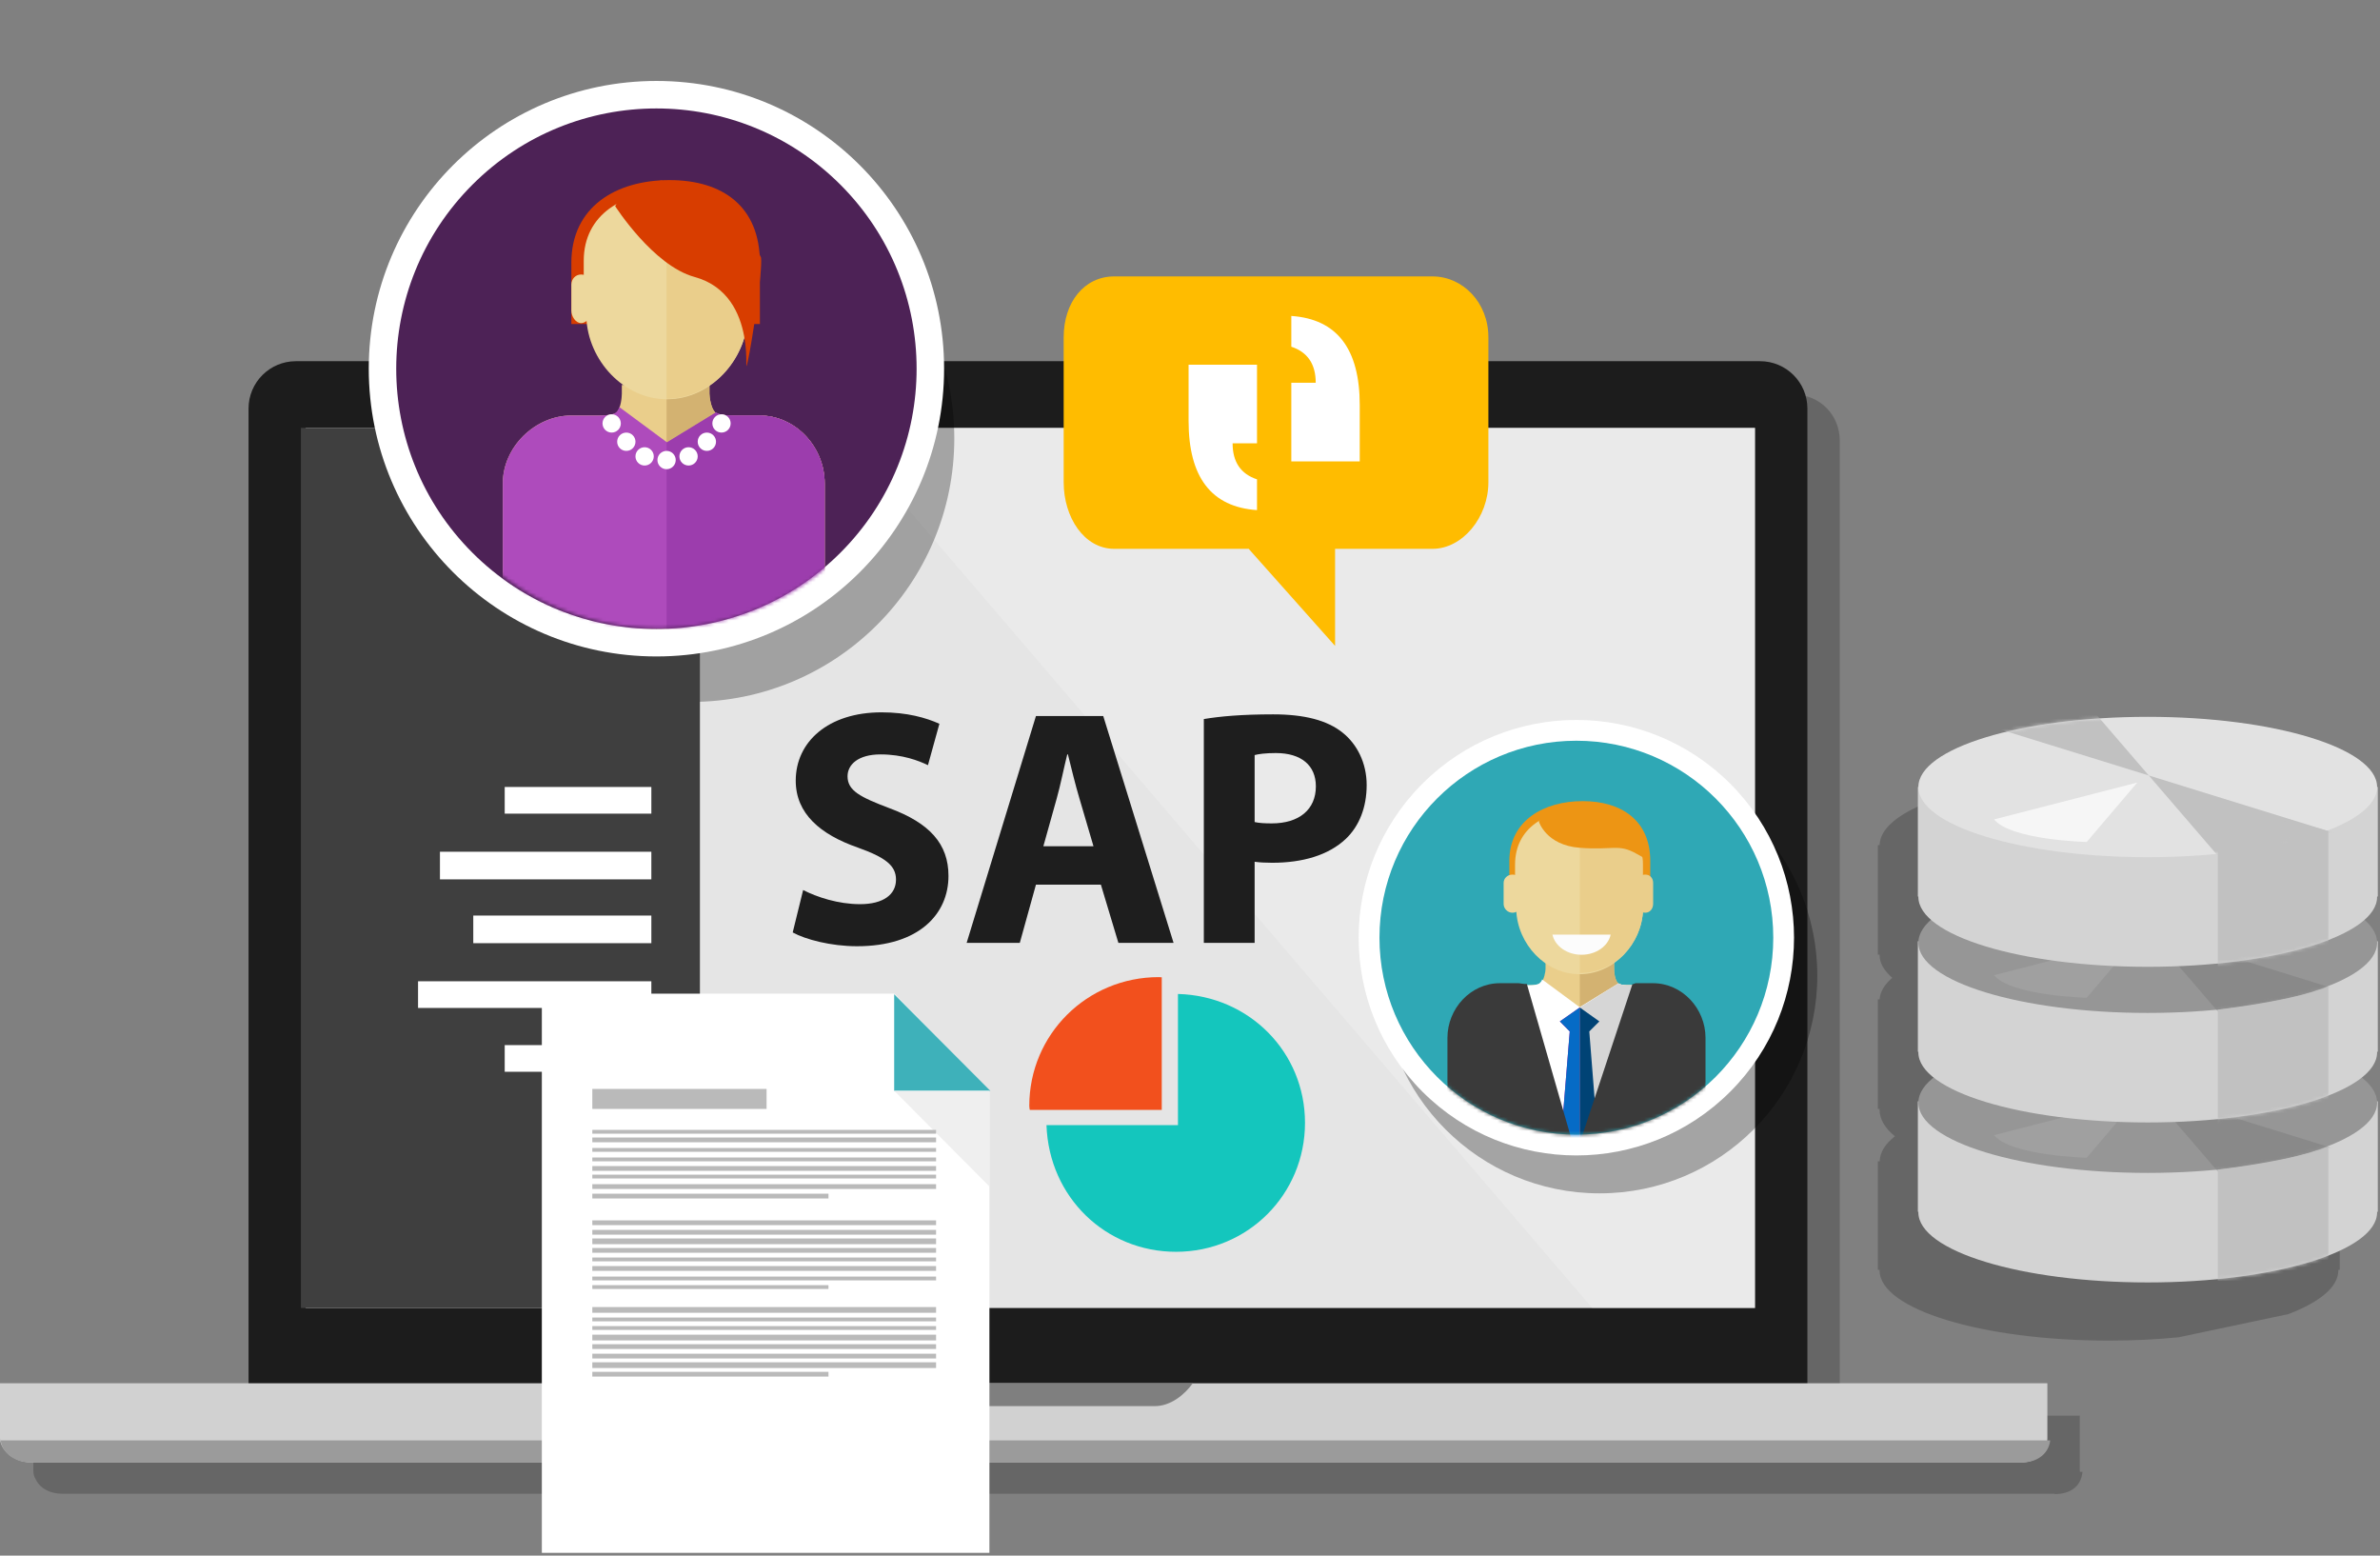 <svg width="681" height="445" viewBox="0 0 681 445" fill="none" xmlns="http://www.w3.org/2000/svg">
<rect x="0" y="0" width="681" height="445" fill="#808080" stroke="none"/>
<path opacity="0.2" d="M595.876 421.026H595.164C595.171 421.026 595.087 420.76 595.087 420.638V404.95H526.423V126.117C526.423 118.633 520.677 112.855 513.193 112.855H94.053C86.57 112.855 80.651 118.633 80.651 126.117V404.95H9.535V420.638C9.535 421.584 9.74 422.443 10.298 423.327C11.664 425.955 14.531 427.293 17.862 427.293H17.865H587.933H587.935C587.938 427.293 587.939 427.396 587.942 427.396C592.178 427.393 595.455 425.386 595.876 421.026Z" fill="black"/>
<path opacity="0.2" d="M669.475 241.737H669.065C668.735 230.838 639.484 221.776 603.442 221.776C598.722 221.776 594.12 221.892 589.682 222.182L587.486 219.611L553.169 222.829L563.184 226.001C547.896 229.638 538.01 235.198 537.819 241.738H537.324V273.073H537.828C537.825 273.073 537.811 273.11 537.811 273.179C537.811 275.486 539.088 277.641 541.432 279.703C539.208 281.661 537.948 283.699 537.826 285.879H537.324V317.214H537.828C537.825 317.214 537.811 317.459 537.811 317.528C537.811 320.077 539.368 322.787 542.2 325.031C539.491 327.176 537.954 329.475 537.825 332.2H537.324V363.262H537.828C537.825 363.262 537.811 363.364 537.811 363.433C537.811 374.519 567.195 383.489 603.442 383.489C610.387 383.489 617.077 383.151 623.36 382.54L654.805 375.901C663.734 372.473 669.073 368.158 669.073 363.434C669.073 363.366 669.058 363.262 669.056 363.262H669.475V332.2H669.059C668.93 329.475 667.392 327.227 664.683 325.082C667.515 322.838 669.073 320.186 669.073 317.637C669.073 317.568 669.058 317.214 669.056 317.214H669.475V285.879H669.058C668.936 283.699 667.68 281.656 665.461 279.7C667.799 277.643 669.073 275.477 669.073 273.173C669.073 273.104 669.058 273.073 669.056 273.073H669.475V241.737Z" fill="black"/>
<path d="M517.161 402.572C517.161 410.056 511.094 416.123 503.61 416.123H84.668C77.184 416.123 71.117 410.056 71.117 402.572V116.871C71.117 109.387 77.184 103.32 84.668 103.32H503.61C511.094 103.32 517.161 109.387 517.161 116.871V402.572Z" fill="#1C1C1C"/>
<path d="M0 395.688V411.391C0 414.756 4.07 418.303 8.618 418.303H578.688C583.237 418.303 585.824 414.756 585.824 411.391V395.688H0Z" fill="#D1D1D1"/>
<path d="M0.195 412.035C0.674 415.85 4.375 418.302 8.617 418.302H578.687C582.928 418.302 586.209 415.85 586.631 412.035H0.195Z" fill="#9B9B9B"/>
<path d="M246.008 395.688C248.352 398.957 252.341 402.227 256.871 402.227H330.431C334.961 402.227 338.95 398.957 341.294 395.688H246.008Z" fill="#7F7F7F"/>
<path d="M502.174 122.393H87.465V374.161H502.174V122.393Z" fill="#E5E5E5"/>
<path opacity="0.2" d="M455.599 374.161H502.173V122.393H239.922L455.599 374.161Z" fill="white"/>
<path opacity="0.3" d="M273.055 125.442C273.055 167.054 239.319 200.789 197.706 200.789C156.094 200.789 122.359 167.054 122.359 125.442C122.359 83.829 156.094 50.094 197.706 50.094C239.319 50.094 273.055 83.829 273.055 125.442Z" fill="black"/>
<path d="M200.269 122.393H86.102V374.161H200.269V122.393Z" fill="#3F3F3F"/>
<path d="M186.375 225.117H144.414V232.747H186.375V225.117Z" fill="white"/>
<path d="M186.373 243.645H125.883V251.546H186.373V243.645Z" fill="white"/>
<path d="M186.375 261.9H135.422V269.802H186.375V261.9Z" fill="white"/>
<path d="M186.374 280.701H119.617V288.331H186.374V280.701Z" fill="white"/>
<path d="M186.375 298.957H144.414V306.586H186.375V298.957Z" fill="white"/>
<path d="M187.827 187.78C233.287 187.78 270.139 150.928 270.139 105.468C270.139 60.008 233.287 23.156 187.827 23.156C142.368 23.156 105.516 60.008 105.516 105.468C105.516 150.928 142.368 187.78 187.827 187.78Z" fill="white"/>
<path d="M240.467 158.117C269.542 129.042 269.542 81.903 240.467 52.829C211.393 23.754 164.254 23.754 135.179 52.829C106.105 81.903 106.105 129.042 135.179 158.117C164.254 187.191 211.393 187.191 240.467 158.117Z" fill="#4D2256"/>
<mask id="mask0_13737_1794" style="mask-type:luminance" maskUnits="userSpaceOnUse" x="114" y="30" width="150" height="150">
<path d="M241.205 157.933C270.279 128.858 270.279 81.72 241.205 52.645C212.131 23.571 164.992 23.571 135.917 52.645C106.843 81.72 106.843 128.859 135.917 157.933C164.992 187.007 212.131 187.007 241.205 157.933Z" fill="white"/>
</mask>
<g mask="url(#mask0_13737_1794)">
<path d="M217.263 118.85H211.605H211.26C210.045 118.85 205.687 119.018 204.627 117.958C203.411 116.741 202.995 113.564 202.995 112.605V112.349V110.131H177.927V112.349V112.607C177.927 113.57 177.669 116.742 176.454 117.958C175.395 119.018 171.197 118.85 169.982 118.85H169.637H163.506C153.088 118.85 143.867 127.866 143.867 138.284V159.975V179.885H235.964V159.975V138.284C235.964 127.866 227.681 118.85 217.263 118.85Z" fill="#EACE8B"/>
<path d="M217.265 118.85H211.607H211.262C210.047 118.85 205.688 119.018 204.629 117.958C203.412 116.741 202.996 113.564 202.996 112.605V112.349V110.131H190.734V179.885H235.965V159.975V138.284C235.965 127.866 227.682 118.85 217.265 118.85Z" fill="#D3B271"/>
<path d="M217.435 92.694V75.179C217.435 59.105 206.831 51.52 191.584 51.52C176.341 51.52 163.484 59.105 163.484 75.179V92.694H217.435Z" fill="#D83D00"/>
<path d="M191.267 54.82C178.505 54.82 167.027 61.17 167.027 74.626V90.786H167.773C168.243 103.048 178.395 114.207 190.857 114.207C203.317 114.207 213.469 103.048 213.94 90.786H213.621V74.626C213.621 61.17 204.027 54.82 191.267 54.82Z" fill="#EDD89D"/>
<path d="M191.568 54.82C191.253 54.82 190.734 54.828 190.734 54.835V114.079C202.996 114.079 213.471 103.048 213.941 90.786H213.622V74.626C213.622 61.17 204.329 54.82 191.568 54.82Z" fill="#EACE8B"/>
<path d="M169.206 88.838C169.206 90.494 167.903 92.42 166.298 92.42H166.289C164.685 92.42 163.484 90.494 163.484 88.838V81.45C163.484 79.793 164.684 78.523 166.289 78.523H166.298C167.903 78.523 169.206 79.793 169.206 81.45V88.838Z" fill="#EDD89D"/>
<path d="M176.02 58.966C176.02 58.966 186.861 75.973 198.723 79.221C217.97 84.491 212.24 110.855 213.942 103.445C215.164 98.119 218.227 77.67 217.762 73.708L211.686 60.454L199.032 54.819L189.218 51.605L178.283 54.819L176.02 58.966Z" fill="#D83D00"/>
<path d="M217.263 118.851H211.605H211.26C210.045 118.851 205.984 119.019 204.925 117.959C204.899 117.932 204.878 118.043 204.852 118.015L190.857 126.543L177.197 116.43C177 117.153 176.72 117.536 176.317 117.94C175.257 119 171.197 118.851 169.982 118.851H169.637H163.506C153.088 118.851 143.867 127.867 143.867 138.285V159.977V179.886H235.964V159.976V138.285C235.964 127.867 227.681 118.851 217.263 118.851Z" fill="#AE4BBC"/>
<path d="M217.265 118.851H211.607H211.262C210.047 118.851 205.986 119.019 204.926 117.959C204.901 117.932 204.817 118.043 204.792 118.015L190.734 126.614V179.886H235.965V159.977V138.285C235.965 127.867 227.682 118.851 217.265 118.851Z" fill="#9C3DAD"/>
<path d="M193.351 131.596C193.351 133.043 192.179 134.216 190.732 134.216C189.286 134.216 188.113 133.043 188.113 131.596C188.113 130.15 189.286 128.979 190.732 128.979C192.179 128.979 193.351 130.15 193.351 131.596Z" fill="white"/>
<path d="M187.066 130.55C187.066 131.996 185.893 133.169 184.447 133.169C183.001 133.169 181.828 131.996 181.828 130.55C181.828 129.104 183.001 127.932 184.447 127.932C185.893 127.932 187.066 129.103 187.066 130.55Z" fill="white"/>
<path d="M181.832 126.361C181.832 127.808 180.66 128.98 179.214 128.98C177.766 128.98 176.594 127.808 176.594 126.361C176.594 124.915 177.766 123.742 179.214 123.742C180.66 123.742 181.832 124.915 181.832 126.361Z" fill="white"/>
<path d="M177.64 121.123C177.64 122.569 176.468 123.741 175.021 123.741C173.575 123.741 172.402 122.569 172.402 121.123C172.402 119.676 173.575 118.504 175.021 118.504C176.468 118.504 177.64 119.676 177.64 121.123Z" fill="white"/>
<path d="M194.402 130.55C194.402 131.996 195.574 133.169 197.021 133.169C198.467 133.169 199.639 131.996 199.639 130.55C199.639 129.104 198.467 127.932 197.021 127.932C195.574 127.932 194.402 129.103 194.402 130.55Z" fill="white"/>
<path d="M199.637 126.361C199.637 127.808 200.809 128.98 202.255 128.98C203.702 128.98 204.875 127.808 204.875 126.361C204.875 124.915 203.702 123.742 202.255 123.742C200.809 123.742 199.637 124.915 199.637 126.361Z" fill="white"/>
<path d="M203.828 121.123C203.828 122.569 205 123.741 206.447 123.741C207.893 123.741 209.066 122.569 209.066 121.123C209.066 119.676 207.893 118.504 206.447 118.504C205 118.504 203.828 119.676 203.828 121.123Z" fill="white"/>
</g>
<path d="M680.372 315.033H654.214V330.639C642.77 328.152 629.372 326.68 614.705 326.68C600.037 326.68 586.367 328.152 575.196 330.639V315.033H548.766V346.64H548.923C548.921 346.64 548.907 346.729 548.907 346.797C548.907 357.884 578.291 366.848 614.538 366.848C650.785 366.848 680.169 357.895 680.169 346.808C680.169 346.74 680.154 346.64 680.152 346.64H680.372V315.033Z" fill="#D3D3D3"/>
<path d="M680.172 315.443C680.172 326.529 650.788 335.516 614.54 335.516C578.294 335.516 548.91 326.529 548.91 315.443C548.91 304.358 578.294 295.371 614.54 295.371C650.788 295.371 680.172 304.358 680.172 315.443Z" fill="#969696"/>
<mask id="mask1_13737_1794" style="mask-type:luminance" maskUnits="userSpaceOnUse" x="548" y="295" width="133" height="41">
<path d="M680.172 315.443C680.172 326.529 650.788 335.516 614.54 335.516C578.294 335.516 548.91 326.529 548.91 315.443C548.91 304.358 578.294 295.371 614.54 295.371C650.788 295.371 680.172 304.358 680.172 315.443Z" fill="white"/>
</mask>
<g mask="url(#mask1_13737_1794)">
<path d="M564.266 296.491L670.836 329.483L638.322 339.424L598.582 293.264L564.266 296.491Z" fill="#898989"/>
</g>
<mask id="mask2_13737_1794" style="mask-type:luminance" maskUnits="userSpaceOnUse" x="548" y="315" width="133" height="52">
<path d="M680.372 315.033H654.214V330.639C642.77 328.152 629.372 326.68 614.705 326.68C600.037 326.68 586.367 328.152 575.196 330.639V315.033H548.766V346.64H548.923C548.921 346.64 548.907 346.729 548.907 346.797C548.907 357.884 578.291 366.848 614.538 366.848C650.785 366.848 680.169 357.895 680.169 346.808C680.169 346.74 680.154 346.64 680.152 346.64H680.372V315.033Z" fill="white"/>
</mask>
<g mask="url(#mask2_13737_1794)">
<path d="M666.205 373.072H634.598V334.579C658.848 331.498 666.205 328.035 666.205 328.035V373.072Z" fill="#C1C1C1"/>
</g>
<path opacity="0.1" d="M570.586 324.714C575.401 330.64 597.079 331.171 597.079 331.171L611.53 314.18L570.586 324.714Z" fill="white"/>
<path d="M680.372 269.258H654.214V284.879C642.77 282.392 629.372 280.92 614.705 280.92C600.037 280.92 586.367 282.392 575.196 284.879V269.258H548.766V300.865H548.923C548.921 300.865 548.907 300.962 548.907 301.03C548.907 312.116 578.291 321.084 614.538 321.084C650.785 321.084 680.169 312.125 680.169 301.039C680.169 300.971 680.154 300.865 680.152 300.865H680.372V269.258Z" fill="#D3D3D3"/>
<path d="M680.172 269.682C680.172 280.768 650.788 289.755 614.54 289.755C578.294 289.755 548.91 280.768 548.91 269.682C548.91 258.596 578.294 249.609 614.54 249.609C650.788 249.609 680.172 258.596 680.172 269.682Z" fill="#969696"/>
<mask id="mask3_13737_1794" style="mask-type:luminance" maskUnits="userSpaceOnUse" x="548" y="249" width="133" height="41">
<path d="M680.172 269.682C680.172 280.768 650.788 289.755 614.54 289.755C578.294 289.755 548.91 280.768 548.91 269.682C548.91 258.596 578.294 249.609 614.54 249.609C650.788 249.609 680.172 258.596 680.172 269.682Z" fill="white"/>
</mask>
<g mask="url(#mask3_13737_1794)">
<path d="M564.266 250.729L670.836 283.722L638.322 293.663L598.582 247.502L564.266 250.729Z" fill="#898989"/>
</g>
<mask id="mask4_13737_1794" style="mask-type:luminance" maskUnits="userSpaceOnUse" x="548" y="269" width="133" height="53">
<path d="M680.372 269.258H654.214V284.879C642.77 282.392 629.372 280.92 614.705 280.92C600.037 280.92 586.367 282.392 575.196 284.879V269.258H548.766V300.865H548.923C548.921 300.865 548.907 300.962 548.907 301.03C548.907 312.116 578.291 321.084 614.538 321.084C650.785 321.084 680.169 312.125 680.169 301.039C680.169 300.971 680.154 300.865 680.152 300.865H680.372V269.258Z" fill="white"/>
</mask>
<g mask="url(#mask4_13737_1794)">
<path d="M666.205 327.295H634.598V288.817C658.848 285.736 666.205 282.273 666.205 282.273V327.295Z" fill="#C1C1C1"/>
</g>
<path opacity="0.1" d="M570.586 278.953C575.401 284.879 597.079 285.409 597.079 285.409L611.53 268.418L570.586 278.953Z" fill="white"/>
<path d="M680.372 225.117H654.214V240.323C642.77 237.836 629.372 236.363 614.705 236.363C600.037 236.363 586.367 237.836 575.196 240.323V225.117H548.766V256.452H548.923C548.921 256.452 548.907 256.477 548.907 256.545C548.907 267.631 578.291 276.563 614.538 276.563C650.785 276.563 680.169 267.658 680.169 256.572C680.169 256.504 680.154 256.452 680.152 256.452H680.372V225.117Z" fill="#D3D3D3"/>
<path d="M680.172 225.125C680.172 236.211 650.788 245.198 614.54 245.198C578.294 245.198 548.91 236.211 548.91 225.125C548.91 214.04 578.294 205.053 614.54 205.053C650.788 205.053 680.172 214.04 680.172 225.125Z" fill="#E2E2E2"/>
<mask id="mask5_13737_1794" style="mask-type:luminance" maskUnits="userSpaceOnUse" x="548" y="205" width="133" height="41">
<path d="M680.172 225.125C680.172 236.211 650.788 245.198 614.54 245.198C578.294 245.198 548.91 236.211 548.91 225.125C548.91 214.04 578.294 205.053 614.54 205.053C650.788 205.053 680.172 214.04 680.172 225.125Z" fill="white"/>
</mask>
<g mask="url(#mask5_13737_1794)">
<path d="M564.266 206.172L670.836 239.165L638.322 249.106L598.582 202.945L564.266 206.172Z" fill="#C1C1C1"/>
</g>
<mask id="mask6_13737_1794" style="mask-type:luminance" maskUnits="userSpaceOnUse" x="548" y="225" width="133" height="52">
<path d="M680.372 225.117H654.214V240.323C642.77 237.836 629.372 236.363 614.705 236.363C600.037 236.363 586.367 237.836 575.196 240.323V225.117H548.766V256.452H548.923C548.921 256.452 548.907 256.477 548.907 256.545C548.907 267.631 578.291 276.563 614.538 276.563C650.785 276.563 680.169 267.658 680.169 256.572C680.169 256.504 680.154 256.452 680.152 256.452H680.372V225.117Z" fill="white"/>
</mask>
<g mask="url(#mask6_13737_1794)">
<path d="M666.205 282.882H634.598V234.926H655.95L666.205 237.718V282.882Z" fill="#C1C1C1"/>
</g>
<path opacity="0.7" d="M570.586 234.396C575.401 240.322 597.079 240.852 597.079 240.852L611.53 223.861L570.586 234.396Z" fill="white"/>
<path opacity="0.3" d="M519.991 279.076C519.991 313.476 492.102 341.364 457.702 341.364C423.302 341.364 395.414 313.476 395.414 279.076C395.414 244.675 423.302 216.787 457.702 216.787C492.102 216.787 519.991 244.675 519.991 279.076Z" fill="black"/>
<path d="M495.089 312.276C519.414 287.952 519.414 248.513 495.089 224.188C470.764 199.864 431.326 199.864 407.001 224.188C382.676 248.513 382.676 287.952 407.001 312.276C431.326 336.601 470.764 336.601 495.089 312.276Z" fill="white"/>
<path d="M507.393 268.228C507.393 299.344 482.169 324.567 451.053 324.567C419.938 324.567 394.715 299.344 394.715 268.228C394.715 237.113 419.938 211.889 451.053 211.889C482.169 211.889 507.393 237.113 507.393 268.228Z" fill="#2FA8B5"/>
<mask id="mask7_13737_1794" style="mask-type:luminance" maskUnits="userSpaceOnUse" x="394" y="211" width="114" height="114">
<path d="M507.393 268.228C507.393 299.344 482.169 324.567 451.053 324.567C419.938 324.567 394.715 299.344 394.715 268.228C394.715 237.113 419.938 211.889 451.053 211.889C482.169 211.889 507.393 237.113 507.393 268.228Z" fill="white"/>
</mask>
<g mask="url(#mask7_13737_1794)">
<path d="M472.746 281.791H468.298H468.026C467.072 281.791 463.806 282.073 462.972 281.24C462.017 280.284 461.849 277.935 461.849 277.182V276.981V274.707H442.231V276.981V277.184C442.231 277.94 441.825 280.285 440.87 281.24C440.037 282.073 436.535 281.791 435.581 281.791H435.309H430.49C422.301 281.791 415.801 289.177 415.801 297.366V314.417V330.292H487.19V314.418V297.367C487.189 289.178 480.934 281.791 472.746 281.791Z" fill="#EACE8B"/>
<path d="M472.745 281.791H468.297H468.025C467.071 281.791 463.805 282.073 462.972 281.24C462.016 280.284 461.848 277.935 461.848 277.182V276.981V274.707H452.039V330.292H487.189V314.418V297.367C487.189 289.178 480.933 281.791 472.745 281.791Z" fill="#D3B271"/>
<path d="M472.201 259.175V246.301C472.201 234.658 463.896 229.164 452.853 229.164C441.811 229.164 431.875 234.658 431.875 246.301V259.175H472.201Z" fill="#ED9514"/>
<path d="M452.509 231.76C442.476 231.76 433.512 236.751 433.512 247.328V260.266H433.844C434.214 270.075 442.193 278.675 451.989 278.675C461.784 278.675 469.764 270.075 470.133 260.266H470.024V247.328C470.024 236.751 462.539 231.76 452.509 231.76Z" fill="#EDD89D"/>
<path d="M452.691 231.76C452.442 231.76 452.039 231.765 452.039 231.771V278.341C461.848 278.341 469.762 270.075 470.132 260.266H470.022V247.328C470.022 236.751 462.721 231.76 452.691 231.76Z" fill="#EACE8B"/>
<path d="M473.02 258.568C473.02 259.9 472.139 261.083 470.808 261.083H470.659C469.329 261.083 468.66 259.9 468.66 258.568V252.549C468.66 251.218 469.329 250.184 470.659 250.184H470.808C472.139 250.184 473.02 251.218 473.02 252.549V258.568Z" fill="#EACE8B"/>
<path d="M435.143 258.568C435.143 259.9 434.201 261.083 432.871 261.083H432.722C431.391 261.083 430.238 259.9 430.238 258.568V252.549C430.238 251.218 431.391 250.184 432.722 250.184H432.871C434.201 250.184 435.143 251.218 435.143 252.549V258.568Z" fill="#EDD89D"/>
<path d="M440.324 235.019C440.324 235.019 442.35 241.768 451.989 242.509C461.626 243.25 463.108 241.274 468.297 244.239C473.486 247.204 470.83 245.04 470.83 245.04L466.919 235.227L458.413 231.76L450.863 229.875L442.103 231.76L440.324 235.019Z" fill="#ED9514"/>
<path d="M472.746 281.792H468.298H468.026C467.072 281.792 463.881 282.073 463.047 281.24C463.026 281.219 463.009 281.381 462.99 281.36L451.989 288.1L441.251 280.17C441.097 280.738 440.876 280.899 440.56 281.216C439.726 282.05 436.535 281.792 435.581 281.792H435.309H430.49C422.301 281.792 415.801 289.178 415.801 297.367V314.418V330.293H487.19V314.418V297.367C487.19 289.178 480.934 281.792 472.746 281.792Z" fill="white"/>
<path d="M472.745 281.792H468.297H468.025C467.071 281.792 463.88 282.073 463.046 281.24C463.026 281.219 463.034 281.381 463.014 281.36L452.039 288.193V330.292H487.189V314.418V297.367C487.189 289.178 480.934 281.792 472.745 281.792Z" fill="#D6D6D6"/>
<path d="M452.039 288.193L446.33 292.179L449.159 295.049L446.305 330.293H452.039V288.193Z" fill="#C905AD"/>
<path d="M452.039 288.193L446.33 292.179L449.159 295.049L446.305 330.293H452.039V288.193Z" fill="#066BC6"/>
<path d="M452.039 288.193L457.634 292.179L454.749 295.049L457.547 330.293H452.039V288.193Z" fill="#004375"/>
<path d="M472.929 281.246H468.328H468.046C467.828 281.246 467.492 281.527 467.097 281.524L450.93 330.292H488.006V314.179V296.867C488.006 288.552 481.4 281.246 472.929 281.246Z" fill="#3A3A3A"/>
<path d="M434.478 281.246H434.198H429.212C420.739 281.246 414.164 288.552 414.164 296.867V314.179V330.292H450.928L436.884 281.462C435.901 281.535 434.938 281.246 434.478 281.246Z" fill="#3A3A3A"/>
<path d="M444.207 267.35C444.914 270.619 448.371 273.113 452.538 273.113C456.706 273.113 460.162 270.619 460.869 267.35H444.207Z" fill="#FCFCFC"/>
</g>
<path d="M318.83 79.068H409.873C418.508 79.068 425.88 86.498 425.88 96.483V137.963C425.88 147.949 418.508 156.997 409.873 156.997H382.011V184.761L357.294 156.997H318.83C310.195 156.997 304.355 147.949 304.355 137.963V96.483C304.355 86.498 310.195 79.068 318.83 79.068Z" fill="#FFBC00"/>
<path d="M369.488 131.978V109.489H376.473C376.473 104.157 374.146 100.721 369.488 99.178V90.379C382.543 91.268 389.069 99.772 389.069 115.89V131.978H369.488Z" fill="white"/>
<path d="M359.674 104.322V126.812H352.689C352.689 132.143 355.017 135.579 359.674 137.122V145.922C346.62 145.032 340.094 136.528 340.094 120.411V104.322H359.674Z" fill="white"/>
<path d="M283.103 444.188H155.039V284.244H255.877L268.017 296.599L283.103 311.9V444.188Z" fill="white"/>
<path d="M255.855 312.037H283.369L255.855 284.408V312.037Z" fill="#3EB1BA"/>
<path d="M283.101 312.037H255.875L283.101 339.392V312.037Z" fill="#EFEFEF"/>
<path d="M219.344 311.492H169.48V317.214H219.344V311.492Z" fill="#BABABA"/>
<path d="M267.844 323.209H169.48V324.299H267.844V323.209Z" fill="#BABABA"/>
<path d="M267.844 325.389H169.48V326.751H267.844V325.389Z" fill="#BABABA"/>
<path d="M267.844 328.385H169.48V329.475H267.844V328.385Z" fill="#BABABA"/>
<path d="M267.844 331.109H169.48V332.199H267.844V331.109Z" fill="#BABABA"/>
<path d="M267.844 333.562H169.48V334.925H267.844V333.562Z" fill="#BABABA"/>
<path d="M267.844 336.014H169.48V337.104H267.844V336.014Z" fill="#BABABA"/>
<path d="M267.844 338.738H169.48V340.101H267.844V338.738Z" fill="#BABABA"/>
<path d="M237.055 341.465H169.48V342.827H237.055V341.465Z" fill="#BABABA"/>
<path d="M267.844 349.094H169.48V350.456H267.844V349.094Z" fill="#BABABA"/>
<path d="M267.844 351.818H169.48V353.181H267.844V351.818Z" fill="#BABABA"/>
<path d="M267.844 354.27H169.48V355.904H267.844V354.27Z" fill="#BABABA"/>
<path d="M267.844 356.994H169.48V358.357H267.844V356.994Z" fill="#BABABA"/>
<path d="M267.844 359.721H169.48V360.811H267.844V359.721Z" fill="#BABABA"/>
<path d="M267.844 362.172H169.48V363.534H267.844V362.172Z" fill="#BABABA"/>
<path d="M267.844 365.17H169.48V366.26H267.844V365.17Z" fill="#BABABA"/>
<path d="M237.055 367.621H169.48V368.711H237.055V367.621Z" fill="#BABABA"/>
<path d="M267.844 373.889H169.48V375.524H267.844V373.889Z" fill="#BABABA"/>
<path d="M267.844 376.887H169.48V377.977H267.844V376.887Z" fill="#BABABA"/>
<path d="M267.844 379.338H169.48V380.428H267.844V379.338Z" fill="#BABABA"/>
<path d="M267.844 381.791H169.48V383.426H267.844V381.791Z" fill="#BABABA"/>
<path d="M267.844 384.516H169.48V385.878H267.844V384.516Z" fill="#BABABA"/>
<path d="M267.844 387.24H169.48V388.603H267.844V387.24Z" fill="#BABABA"/>
<path d="M267.844 389.691H169.48V391.326H267.844V389.691Z" fill="#BABABA"/>
<path d="M237.055 392.418H169.48V393.78H237.055V392.418Z" fill="#BABABA"/>
<path d="M337.055 284.328V321.846H299.434C300.16 342.555 316.454 358.08 336.5 358.08C357.01 358.08 373.406 341.688 373.406 321.178C373.406 301.011 357.491 284.87 337.055 284.328Z" fill="#14C6BD"/>
<path d="M332.42 279.559C332.42 279.55 331.909 279.508 331.567 279.508C311.057 279.508 294.512 295.871 294.512 316.381C294.512 316.843 294.646 317.487 294.662 317.487H332.42V279.559Z" fill="#F2501D"/>
<path d="M229.805 254.598C233.752 256.62 239.817 258.641 246.075 258.641C252.813 258.641 256.376 255.85 256.376 251.614C256.376 247.57 253.295 245.26 245.497 242.468C234.715 238.714 227.687 232.745 227.687 223.31C227.687 212.239 236.929 203.768 252.236 203.768C259.552 203.768 264.943 205.308 268.794 207.041L265.521 218.882C262.922 217.63 258.301 215.801 251.947 215.801C245.593 215.801 242.512 218.689 242.512 222.059C242.512 226.198 246.171 228.027 254.546 231.204C266.002 235.44 271.393 241.409 271.393 250.554C271.393 261.433 263.018 270.675 245.208 270.675C237.795 270.675 230.478 268.749 226.82 266.728L229.805 254.598Z" fill="#1E1E1E"/>
<path d="M296.421 253.057L291.801 269.712H276.59L296.421 204.826H315.675L335.796 269.712H320.008L315.002 253.057H296.421ZM312.884 242.082L308.84 228.316C307.685 224.465 306.53 219.652 305.567 215.801H305.375C304.412 219.652 303.449 224.561 302.39 228.316L298.54 242.082H312.884Z" fill="#1E1E1E"/>
<path d="M344.457 205.692C348.982 204.921 355.336 204.344 364.289 204.344C373.338 204.344 379.789 206.077 384.121 209.542C388.26 212.816 391.052 218.207 391.052 224.561C391.052 230.914 388.934 236.306 385.083 239.964C380.077 244.681 372.664 246.799 364 246.799C362.074 246.799 360.341 246.703 358.994 246.51V269.711H344.457L344.457 205.692ZM358.994 235.15C360.246 235.439 361.786 235.535 363.904 235.535C371.702 235.535 376.515 231.588 376.515 224.945C376.515 218.977 372.376 215.414 365.059 215.414C362.075 215.414 360.054 215.703 358.995 215.992L358.994 235.15Z" fill="#1E1E1E"/>
</svg>
